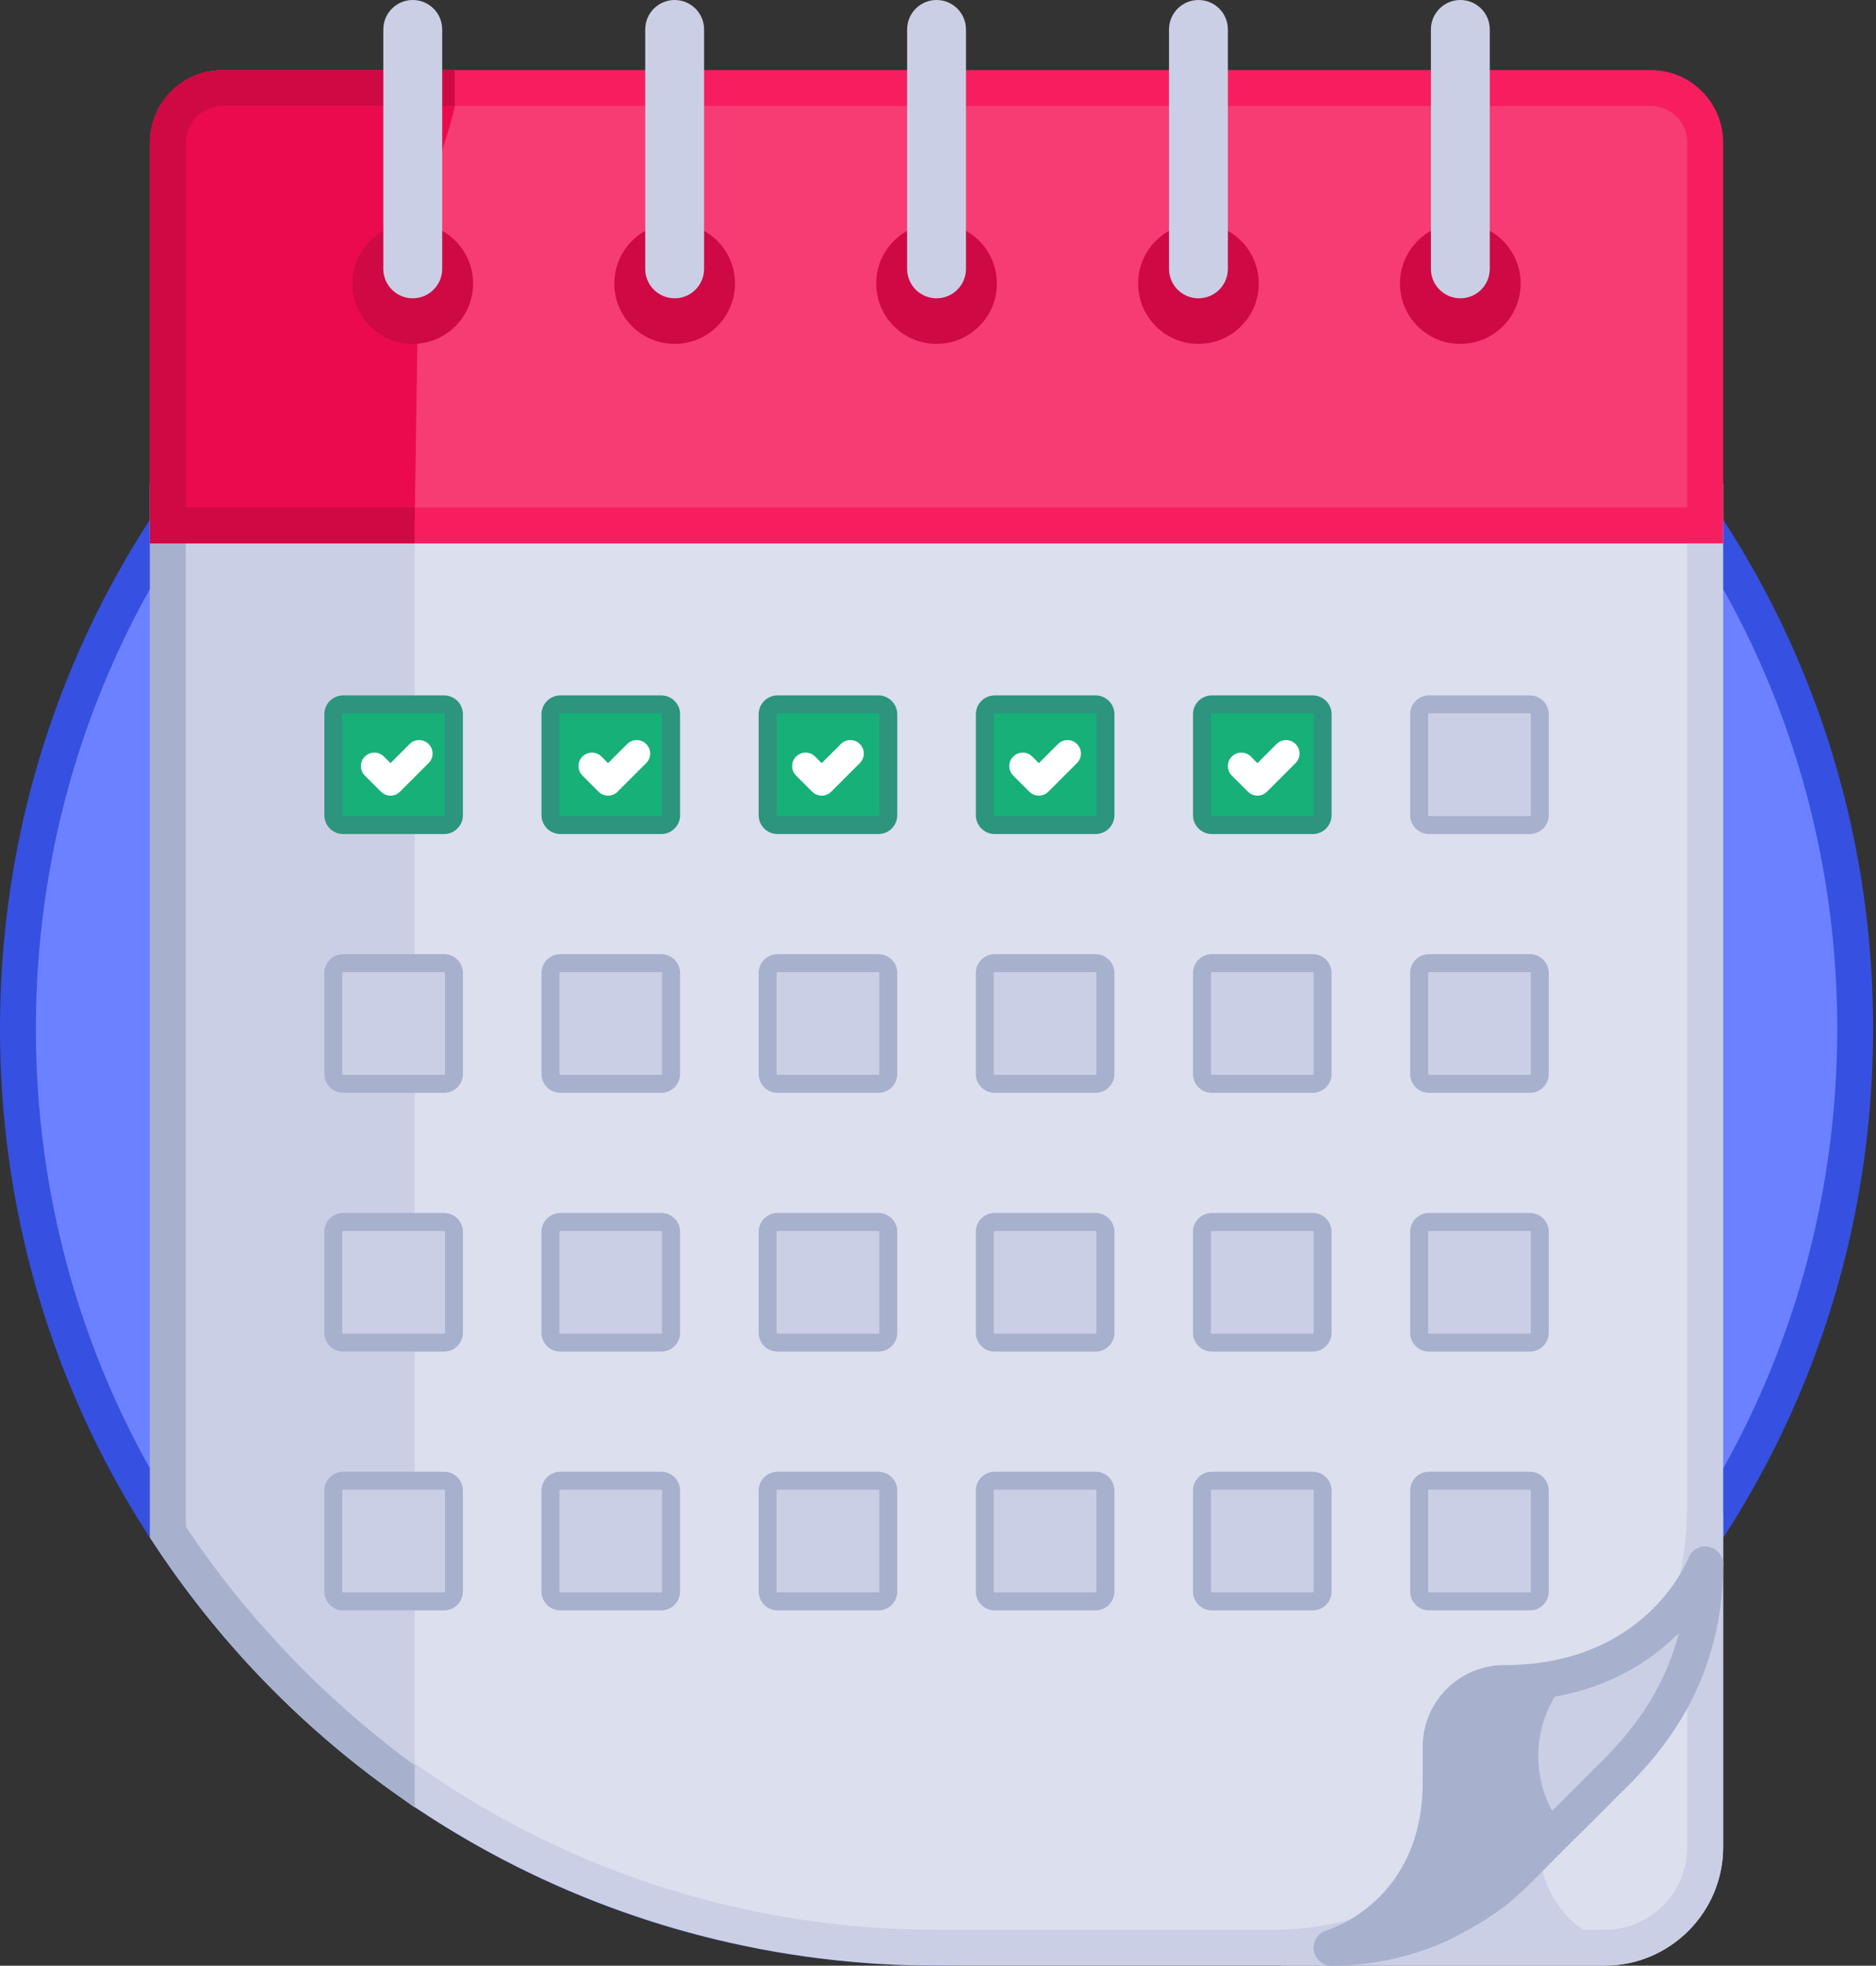 <?xml version="1.0" encoding="UTF-8" standalone="no"?>
<!DOCTYPE svg PUBLIC "-//W3C//DTD SVG 1.1//EN" "http://www.w3.org/Graphics/SVG/1.1/DTD/svg11.dtd">
<svg width="100%" height="100%" viewBox="0 0 506 530" version="1.1" xmlns="http://www.w3.org/2000/svg" xmlns:xlink="http://www.w3.org/1999/xlink" xml:space="preserve" xmlns:serif="http://www.serif.com/" style="fill-rule:evenodd;clip-rule:evenodd;stroke-linejoin:round;stroke-miterlimit:2;">
    <rect x="0" y="0" width="506" height="530" fill="#333333" stroke="none"/>
    <g transform="matrix(1,0,0,1,-26.82,-107.37)">
        <g id="_-2ANS">
            <g>
                <circle cx="279.43" cy="384.75" r="247.77" style="fill:rgb(107,129,255);"/>
                <path d="M279.43,637.36C211.95,637.36 148.52,611.08 100.81,563.37C53.1,515.66 26.82,452.22 26.82,384.75C26.82,317.28 53.1,253.84 100.81,206.13C148.52,158.42 211.96,132.14 279.43,132.14C346.9,132.14 410.34,158.42 458.05,206.13C505.76,253.84 532.04,317.28 532.04,384.75C532.04,452.22 505.76,515.66 458.05,563.37C410.34,611.08 346.9,637.36 279.43,637.36ZM279.43,141.81C214.54,141.81 153.53,167.08 107.65,212.96C61.77,258.84 36.5,319.85 36.5,384.74C36.5,449.63 61.77,510.64 107.65,556.52C153.53,602.4 214.54,627.67 279.43,627.67C344.32,627.67 405.33,602.4 451.21,556.52C497.09,510.64 522.36,449.63 522.36,384.74C522.36,319.85 497.09,258.84 451.21,212.96C405.33,167.08 344.32,141.81 279.43,141.81Z" style="fill:rgb(54,80,226);fill-rule:nonzero;"/>
            </g>
            <g>
                <path d="M72.1,520.45C116.36,587.94 192.68,632.53 279.42,632.53L459.62,632.53C474.6,632.53 486.74,620.39 486.74,605.41L486.74,253.88L72.1,253.88L72.1,520.45Z" style="fill:rgb(220,223,238);fill-rule:nonzero;"/>
                <path d="M459.64,637.36L279.43,637.36C194,637.36 114.98,594.65 68.06,523.1L67.27,521.89L67.27,237.72L491.6,237.72L491.6,605.4C491.6,623.02 477.26,637.36 459.64,637.36ZM76.94,518.99C122.16,587.07 197.75,627.68 279.42,627.68L459.62,627.68C471.91,627.68 481.9,617.68 481.9,605.4L481.9,247.4L76.94,247.4L76.94,518.99Z" style="fill:rgb(203,207,229);fill-rule:nonzero;"/>
                <path d="M138.68,253.88L72.11,253.88L72.11,520.44C88.61,545.59 114.4,567.56 138.68,585.23L138.68,253.88Z" style="fill:rgb(203,207,229);fill-rule:nonzero;"/>
                <path d="M102.97,551.71C93.41,541.6 84.71,530.68 76.94,518.99L76.94,247.4L138.67,247.4L138.67,237.72L67.26,237.72L67.26,521.89L68.05,523.1C84.92,548.82 106.09,571.04 130.98,589.15L138.67,594.74L138.67,583.36C117.53,567.95 102.96,551.71 102.96,551.71L102.97,551.71Z" style="fill:rgb(167,176,204);fill-rule:nonzero;"/>
            </g>
            <g>
                <path d="M472.07,131.1L86.78,131.1C78.71,131.1 72.1,137.7 72.1,145.78L72.1,246.88L486.75,246.88L486.75,145.78C486.75,137.71 480.14,131.1 472.07,131.1Z" style="fill:rgb(247,59,115);fill-rule:nonzero;"/>
                <path d="M491.59,253.88L67.26,253.88L67.26,145.78C67.26,135.02 76.02,126.26 86.78,126.26L472.07,126.26C482.83,126.26 491.59,135.02 491.59,145.78L491.59,253.88ZM76.94,244.2L481.91,244.2L481.91,145.78C481.91,140.35 477.5,135.94 472.07,135.94L86.78,135.94C81.35,135.94 76.94,140.35 76.94,145.78L76.94,244.2Z" style="fill:rgb(246,30,95);fill-rule:nonzero;"/>
                <path d="M149.48,135.94L86.78,135.94C78.71,135.94 72.1,142.54 72.1,150.62L72.1,247.72L138.67,247.72L139.81,171.78C139.81,163.71 147.67,145.4 149.48,135.94Z" style="fill:rgb(235,10,77);fill-rule:nonzero;"/>
                <path d="M76.94,244.21L76.94,145.79C76.94,140.36 81.35,135.95 86.78,135.95L149.48,135.95L149.48,126.27L86.78,126.27C76.02,126.27 67.26,135.03 67.26,145.79L67.26,253.89L138.67,253.89L138.67,244.21L76.94,244.21Z" style="fill:rgb(206,9,68);fill-rule:nonzero;"/>
                <circle cx="138.15" cy="183.82" r="16.27" style="fill:rgb(206,9,68);"/>
                <circle cx="420.7" cy="183.82" r="16.27" style="fill:rgb(206,9,68);"/>
                <circle cx="350.07" cy="183.82" r="16.27" style="fill:rgb(206,9,68);"/>
                <circle cx="279.43" cy="183.82" r="16.27" style="fill:rgb(206,9,68);"/>
                <circle cx="208.79" cy="183.82" r="16.27" style="fill:rgb(206,9,68);"/>
                <path d="M138.15,187.8C133.77,187.8 130.21,184.25 130.21,179.86L130.21,115.31C130.21,110.93 133.76,107.37 138.15,107.37C142.54,107.37 146.09,110.92 146.09,115.31L146.09,179.86C146.09,184.24 142.54,187.8 138.15,187.8Z" style="fill:rgb(203,207,229);fill-rule:nonzero;"/>
                <path d="M208.79,187.8C204.41,187.8 200.85,184.25 200.85,179.86L200.85,115.31C200.85,110.93 204.4,107.37 208.79,107.37C213.18,107.37 216.73,110.92 216.73,115.31L216.73,179.86C216.73,184.24 213.18,187.8 208.79,187.8Z" style="fill:rgb(203,207,229);fill-rule:nonzero;"/>
                <path d="M279.43,187.8C275.05,187.8 271.49,184.25 271.49,179.86L271.49,115.31C271.49,110.93 275.04,107.37 279.43,107.37C283.82,107.37 287.37,110.92 287.37,115.31L287.37,179.86C287.37,184.24 283.82,187.8 279.43,187.8Z" style="fill:rgb(203,207,229);fill-rule:nonzero;"/>
                <path d="M350.07,187.8C345.69,187.8 342.13,184.25 342.13,179.86L342.13,115.31C342.13,110.93 345.68,107.37 350.07,107.37C354.46,107.37 358.01,110.92 358.01,115.31L358.01,179.86C358.01,184.24 354.46,187.8 350.07,187.8Z" style="fill:rgb(203,207,229);fill-rule:nonzero;"/>
                <path d="M420.71,187.8C416.33,187.8 412.77,184.25 412.77,179.86L412.77,115.31C412.77,110.93 416.32,107.37 420.71,107.37C425.1,107.37 428.65,110.92 428.65,115.31L428.65,179.86C428.65,184.24 425.1,187.8 420.71,187.8Z" style="fill:rgb(203,207,229);fill-rule:nonzero;"/>
            </g>
            <g>
                <g>
                    <path d="M119.38,367.06L146.6,367.06C148.07,367.06 149.26,368.25 149.26,369.72L149.26,396.94C149.26,398.41 148.07,399.6 146.6,399.6L119.38,399.6C117.91,399.6 116.72,398.41 116.72,396.94L116.72,369.72C116.72,368.25 117.91,367.06 119.38,367.06Z" style="fill:rgb(203,207,229);fill-rule:nonzero;"/>
                    <path d="M146.6,402.02L119.38,402.02C116.58,402.02 114.3,399.74 114.3,396.94L114.3,369.72C114.3,366.92 116.58,364.64 119.38,364.64L146.6,364.64C149.4,364.64 151.68,366.92 151.68,369.72L151.68,396.94C151.68,399.74 149.4,402.02 146.6,402.02ZM119.38,369.48C119.25,369.48 119.14,369.59 119.14,369.72L119.14,396.94C119.14,397.07 119.25,397.18 119.38,397.18L146.6,397.18C146.73,397.18 146.84,397.07 146.84,396.94L146.84,369.72C146.84,369.59 146.73,369.48 146.6,369.48L119.38,369.48Z" style="fill:rgb(167,176,204);fill-rule:nonzero;"/>
                    <path d="M177.96,367.06L205.18,367.06C206.65,367.06 207.84,368.25 207.84,369.72L207.84,396.94C207.84,398.41 206.65,399.6 205.18,399.6L177.96,399.6C176.49,399.6 175.3,398.41 175.3,396.94L175.3,369.72C175.3,368.25 176.49,367.06 177.96,367.06Z" style="fill:rgb(203,207,229);fill-rule:nonzero;"/>
                    <path d="M205.17,402.02L177.95,402.02C175.15,402.02 172.87,399.74 172.87,396.94L172.87,369.72C172.87,366.92 175.15,364.64 177.95,364.64L205.17,364.64C207.97,364.64 210.25,366.92 210.25,369.72L210.25,396.94C210.25,399.74 207.97,402.02 205.17,402.02ZM177.95,369.48C177.82,369.48 177.71,369.59 177.71,369.72L177.71,396.94C177.71,397.07 177.82,397.18 177.95,397.18L205.17,397.18C205.3,397.18 205.41,397.07 205.41,396.94L205.41,369.72C205.41,369.59 205.3,369.48 205.17,369.48L177.95,369.48Z" style="fill:rgb(167,176,204);fill-rule:nonzero;"/>
                    <path d="M236.53,367.06L263.75,367.06C265.22,367.06 266.41,368.25 266.41,369.72L266.41,396.94C266.41,398.41 265.22,399.6 263.75,399.6L236.53,399.6C235.06,399.6 233.87,398.41 233.87,396.94L233.87,369.72C233.87,368.25 235.06,367.06 236.53,367.06Z" style="fill:rgb(203,207,229);fill-rule:nonzero;"/>
                    <path d="M263.75,402.02L236.53,402.02C233.73,402.02 231.45,399.74 231.45,396.94L231.45,369.72C231.45,366.92 233.73,364.64 236.53,364.64L263.75,364.64C266.55,364.64 268.83,366.92 268.83,369.72L268.83,396.94C268.83,399.74 266.55,402.02 263.75,402.02ZM236.53,369.48C236.4,369.48 236.29,369.59 236.29,369.72L236.29,396.94C236.29,397.07 236.4,397.18 236.53,397.18L263.75,397.18C263.88,397.18 263.99,397.07 263.99,396.94L263.99,369.72C263.99,369.59 263.88,369.48 263.75,369.48L236.53,369.48Z" style="fill:rgb(167,176,204);fill-rule:nonzero;"/>
                    <path d="M295.11,367.06L322.33,367.06C323.8,367.06 324.99,368.25 324.99,369.72L324.99,396.94C324.99,398.41 323.8,399.6 322.33,399.6L295.11,399.6C293.64,399.6 292.45,398.41 292.45,396.94L292.45,369.72C292.45,368.25 293.64,367.06 295.11,367.06Z" style="fill:rgb(203,207,229);fill-rule:nonzero;"/>
                    <path d="M322.32,402.02L295.1,402.02C292.3,402.02 290.02,399.74 290.02,396.94L290.02,369.72C290.02,368.36 290.55,367.09 291.51,366.13C292.47,365.17 293.75,364.64 295.1,364.64L322.32,364.64C325.12,364.64 327.4,366.92 327.4,369.72L327.4,396.94C327.4,399.74 325.12,402.02 322.32,402.02ZM295.1,369.48C295.03,369.48 294.98,369.5 294.93,369.55C294.88,369.6 294.86,369.65 294.86,369.72L294.86,396.94C294.86,397.07 294.97,397.18 295.1,397.18L322.32,397.18C322.45,397.18 322.56,397.07 322.56,396.94L322.56,369.72C322.56,369.59 322.45,369.48 322.32,369.48L295.1,369.48Z" style="fill:rgb(167,176,204);fill-rule:nonzero;"/>
                    <path d="M353.68,367.06L380.9,367.06C382.37,367.06 383.56,368.25 383.56,369.72L383.56,396.94C383.56,398.41 382.37,399.6 380.9,399.6L353.68,399.6C352.21,399.6 351.02,398.41 351.02,396.94L351.02,369.72C351.02,368.25 352.21,367.06 353.68,367.06Z" style="fill:rgb(203,207,229);fill-rule:nonzero;"/>
                    <path d="M380.9,402.02L353.68,402.02C350.88,402.02 348.6,399.74 348.6,396.94L348.6,369.72C348.6,368.36 349.13,367.09 350.09,366.13C351.05,365.17 352.33,364.64 353.68,364.64L380.9,364.64C383.7,364.64 385.98,366.92 385.98,369.72L385.98,396.94C385.98,399.74 383.7,402.02 380.9,402.02ZM353.68,369.48C353.61,369.48 353.56,369.5 353.51,369.55C353.46,369.6 353.44,369.65 353.44,369.72L353.44,396.94C353.44,397.07 353.55,397.18 353.68,397.18L380.9,397.18C381.03,397.18 381.14,397.07 381.14,396.94L381.14,369.72C381.14,369.59 381.03,369.48 380.9,369.48L353.68,369.48Z" style="fill:rgb(167,176,204);fill-rule:nonzero;"/>
                    <path d="M412.26,367.06L439.48,367.06C440.95,367.06 442.14,368.25 442.14,369.72L442.14,396.94C442.14,398.41 440.95,399.6 439.48,399.6L412.26,399.6C410.79,399.6 409.6,398.41 409.6,396.94L409.6,369.72C409.6,368.25 410.79,367.06 412.26,367.06Z" style="fill:rgb(203,207,229);fill-rule:nonzero;"/>
                    <path d="M439.47,402.02L412.25,402.02C409.45,402.02 407.17,399.74 407.17,396.94L407.17,369.72C407.17,366.92 409.45,364.64 412.25,364.64L439.47,364.64C442.27,364.64 444.55,366.92 444.55,369.72L444.55,396.94C444.55,399.74 442.27,402.02 439.47,402.02ZM412.25,369.48C412.12,369.48 412.01,369.59 412.01,369.72L412.01,396.94C412.01,397.07 412.12,397.18 412.25,397.18L439.47,397.18C439.6,397.18 439.71,397.07 439.71,396.94L439.71,369.72C439.71,369.59 439.6,369.48 439.47,369.48L412.25,369.48Z" style="fill:rgb(167,176,204);fill-rule:nonzero;"/>
                </g>
                <g>
                    <path d="M119.38,436.84L146.6,436.84C148.07,436.84 149.26,438.03 149.26,439.5L149.26,466.72C149.26,468.19 148.07,469.38 146.6,469.38L119.38,469.38C117.91,469.38 116.72,468.19 116.72,466.72L116.72,439.5C116.72,438.03 117.91,436.84 119.38,436.84Z" style="fill:rgb(203,207,229);fill-rule:nonzero;"/>
                    <path d="M146.6,471.8L119.38,471.8C116.58,471.8 114.3,469.52 114.3,466.72L114.3,439.5C114.3,436.7 116.58,434.42 119.38,434.42L146.6,434.42C149.4,434.42 151.68,436.7 151.68,439.5L151.68,466.72C151.68,469.52 149.4,471.8 146.6,471.8ZM119.38,439.26C119.25,439.26 119.14,439.37 119.14,439.5L119.14,466.72C119.14,466.85 119.25,466.96 119.38,466.96L146.6,466.96C146.73,466.96 146.84,466.85 146.84,466.72L146.84,439.5C146.84,439.37 146.73,439.26 146.6,439.26L119.38,439.26Z" style="fill:rgb(167,176,204);fill-rule:nonzero;"/>
                    <path d="M177.96,436.84L205.18,436.84C206.65,436.84 207.84,438.03 207.84,439.5L207.84,466.72C207.84,468.19 206.65,469.38 205.18,469.38L177.96,469.38C176.49,469.38 175.3,468.19 175.3,466.72L175.3,439.5C175.3,438.03 176.49,436.84 177.96,436.84Z" style="fill:rgb(203,207,229);fill-rule:nonzero;"/>
                    <path d="M205.17,471.8L177.95,471.8C175.15,471.8 172.87,469.52 172.87,466.72L172.87,439.5C172.87,436.7 175.15,434.42 177.95,434.42L205.17,434.42C207.97,434.42 210.25,436.7 210.25,439.5L210.25,466.72C210.25,469.52 207.97,471.8 205.17,471.8ZM177.95,439.26C177.82,439.26 177.71,439.37 177.71,439.5L177.71,466.72C177.71,466.85 177.82,466.96 177.95,466.96L205.17,466.96C205.3,466.96 205.41,466.85 205.41,466.72L205.41,439.5C205.41,439.37 205.3,439.26 205.17,439.26L177.95,439.26Z" style="fill:rgb(167,176,204);fill-rule:nonzero;"/>
                    <path d="M236.53,436.84L263.75,436.84C265.22,436.84 266.41,438.03 266.41,439.5L266.41,466.72C266.41,468.19 265.22,469.38 263.75,469.38L236.53,469.38C235.06,469.38 233.87,468.19 233.87,466.72L233.87,439.5C233.87,438.03 235.06,436.84 236.53,436.84Z" style="fill:rgb(203,207,229);fill-rule:nonzero;"/>
                    <path d="M263.75,471.8L236.53,471.8C233.73,471.8 231.45,469.52 231.45,466.72L231.45,439.5C231.45,436.7 233.73,434.42 236.53,434.42L263.75,434.42C266.55,434.42 268.83,436.7 268.83,439.5L268.83,466.72C268.83,469.52 266.55,471.8 263.75,471.8ZM236.53,439.26C236.4,439.26 236.29,439.37 236.29,439.5L236.29,466.72C236.29,466.85 236.4,466.96 236.53,466.96L263.75,466.96C263.88,466.96 263.99,466.85 263.99,466.72L263.99,439.5C263.99,439.37 263.88,439.26 263.75,439.26L236.53,439.26Z" style="fill:rgb(167,176,204);fill-rule:nonzero;"/>
                    <path d="M295.11,436.84L322.33,436.84C323.8,436.84 324.99,438.03 324.99,439.5L324.99,466.72C324.99,468.19 323.8,469.38 322.33,469.38L295.11,469.38C293.64,469.38 292.45,468.19 292.45,466.72L292.45,439.5C292.45,438.03 293.64,436.84 295.11,436.84Z" style="fill:rgb(203,207,229);fill-rule:nonzero;"/>
                    <path d="M322.32,471.8L295.1,471.8C292.3,471.8 290.02,469.52 290.02,466.72L290.02,439.5C290.02,438.14 290.55,436.87 291.51,435.91C292.47,434.95 293.75,434.42 295.1,434.42L322.32,434.42C325.12,434.42 327.4,436.7 327.4,439.5L327.4,466.72C327.4,469.52 325.12,471.8 322.32,471.8ZM295.1,439.26C295.03,439.26 294.98,439.28 294.93,439.33C294.88,439.38 294.86,439.43 294.86,439.5L294.86,466.72C294.86,466.85 294.97,466.96 295.1,466.96L322.32,466.96C322.45,466.96 322.56,466.85 322.56,466.72L322.56,439.5C322.56,439.37 322.45,439.26 322.32,439.26L295.1,439.26Z" style="fill:rgb(167,176,204);fill-rule:nonzero;"/>
                    <path d="M353.68,436.84L380.9,436.84C382.37,436.84 383.56,438.03 383.56,439.5L383.56,466.72C383.56,468.19 382.37,469.38 380.9,469.38L353.68,469.38C352.21,469.38 351.02,468.19 351.02,466.72L351.02,439.5C351.02,438.03 352.21,436.84 353.68,436.84Z" style="fill:rgb(203,207,229);fill-rule:nonzero;"/>
                    <path d="M380.9,471.8L353.68,471.8C350.88,471.8 348.6,469.52 348.6,466.72L348.6,439.5C348.6,438.14 349.13,436.87 350.09,435.91C351.05,434.95 352.33,434.42 353.68,434.42L380.9,434.42C383.7,434.42 385.98,436.7 385.98,439.5L385.98,466.72C385.98,469.52 383.7,471.8 380.9,471.8ZM353.68,439.26C353.61,439.26 353.56,439.28 353.51,439.33C353.46,439.38 353.44,439.43 353.44,439.5L353.44,466.72C353.44,466.85 353.55,466.96 353.68,466.96L380.9,466.96C381.03,466.96 381.14,466.85 381.14,466.72L381.14,439.5C381.14,439.37 381.03,439.26 380.9,439.26L353.68,439.26Z" style="fill:rgb(167,176,204);fill-rule:nonzero;"/>
                    <path d="M412.26,436.84L439.48,436.84C440.95,436.84 442.14,438.03 442.14,439.5L442.14,466.72C442.14,468.19 440.95,469.38 439.48,469.38L412.26,469.38C410.79,469.38 409.6,468.19 409.6,466.72L409.6,439.5C409.6,438.03 410.79,436.84 412.26,436.84Z" style="fill:rgb(203,207,229);fill-rule:nonzero;"/>
                    <path d="M439.47,471.8L412.25,471.8C409.45,471.8 407.17,469.52 407.17,466.72L407.17,439.5C407.17,436.7 409.45,434.42 412.25,434.42L439.47,434.42C442.27,434.42 444.55,436.7 444.55,439.5L444.55,466.72C444.55,469.52 442.27,471.8 439.47,471.8ZM412.25,439.26C412.12,439.26 412.01,439.37 412.01,439.5L412.01,466.72C412.01,466.85 412.12,466.96 412.25,466.96L439.47,466.96C439.6,466.96 439.71,466.85 439.71,466.72L439.71,439.5C439.71,439.37 439.6,439.26 439.47,439.26L412.25,439.26Z" style="fill:rgb(167,176,204);fill-rule:nonzero;"/>
                </g>
                <g>
                    <path d="M295.11,506.61L322.33,506.61C323.8,506.61 324.99,507.8 324.99,509.27L324.99,536.49C324.99,537.96 323.8,539.15 322.33,539.15L295.11,539.15C293.64,539.15 292.45,537.96 292.45,536.49L292.45,509.27C292.45,507.8 293.64,506.61 295.11,506.61Z" style="fill:rgb(203,207,229);fill-rule:nonzero;"/>
                    <path d="M322.32,541.57L295.1,541.57C292.3,541.57 290.02,539.29 290.02,536.49L290.02,509.27C290.02,507.91 290.55,506.64 291.51,505.68C292.47,504.72 293.75,504.19 295.1,504.19L322.32,504.19C325.12,504.19 327.4,506.47 327.4,509.27L327.4,536.49C327.4,539.29 325.12,541.57 322.32,541.57ZM295.1,509.03C295.03,509.03 294.98,509.05 294.93,509.1C294.88,509.15 294.86,509.2 294.86,509.27L294.86,536.49C294.86,536.62 294.97,536.73 295.1,536.73L322.32,536.73C322.45,536.73 322.56,536.62 322.56,536.49L322.56,509.27C322.56,509.14 322.45,509.03 322.32,509.03L295.1,509.03Z" style="fill:rgb(167,176,204);fill-rule:nonzero;"/>
                    <path d="M177.96,506.61L205.18,506.61C206.65,506.61 207.84,507.8 207.84,509.27L207.84,536.49C207.84,537.96 206.65,539.15 205.18,539.15L177.96,539.15C176.49,539.15 175.3,537.96 175.3,536.49L175.3,509.27C175.3,507.8 176.49,506.61 177.96,506.61Z" style="fill:rgb(203,207,229);fill-rule:nonzero;"/>
                    <path d="M205.17,541.57L177.95,541.57C175.15,541.57 172.87,539.29 172.87,536.49L172.87,509.27C172.87,506.47 175.15,504.19 177.95,504.19L205.17,504.19C207.97,504.19 210.25,506.47 210.25,509.27L210.25,536.49C210.25,539.29 207.97,541.57 205.17,541.57ZM177.95,509.03C177.82,509.03 177.71,509.14 177.71,509.27L177.71,536.49C177.71,536.62 177.82,536.73 177.95,536.73L205.17,536.73C205.3,536.73 205.41,536.62 205.41,536.49L205.41,509.27C205.41,509.14 205.3,509.03 205.17,509.03L177.95,509.03Z" style="fill:rgb(167,176,204);fill-rule:nonzero;"/>
                    <path d="M236.53,506.61L263.75,506.61C265.22,506.61 266.41,507.8 266.41,509.27L266.41,536.49C266.41,537.96 265.22,539.15 263.75,539.15L236.53,539.15C235.06,539.15 233.87,537.96 233.87,536.49L233.87,509.27C233.87,507.8 235.06,506.61 236.53,506.61Z" style="fill:rgb(203,207,229);fill-rule:nonzero;"/>
                    <path d="M263.75,541.57L236.53,541.57C233.73,541.57 231.45,539.29 231.45,536.49L231.45,509.27C231.45,506.47 233.73,504.19 236.53,504.19L263.75,504.19C266.55,504.19 268.83,506.47 268.83,509.27L268.83,536.49C268.83,539.29 266.55,541.57 263.75,541.57ZM236.53,509.03C236.4,509.03 236.29,509.14 236.29,509.27L236.29,536.49C236.29,536.62 236.4,536.73 236.53,536.73L263.75,536.73C263.88,536.73 263.99,536.62 263.99,536.49L263.99,509.27C263.99,509.14 263.88,509.03 263.75,509.03L236.53,509.03Z" style="fill:rgb(167,176,204);fill-rule:nonzero;"/>
                    <path d="M353.68,506.61L380.9,506.61C382.37,506.61 383.56,507.8 383.56,509.27L383.56,536.49C383.56,537.96 382.37,539.15 380.9,539.15L353.68,539.15C352.21,539.15 351.02,537.96 351.02,536.49L351.02,509.27C351.02,507.8 352.21,506.61 353.68,506.61Z" style="fill:rgb(203,207,229);fill-rule:nonzero;"/>
                    <path d="M380.9,541.57L353.68,541.57C350.88,541.57 348.6,539.29 348.6,536.49L348.6,509.27C348.6,507.91 349.13,506.64 350.09,505.68C351.05,504.72 352.33,504.19 353.68,504.19L380.9,504.19C383.7,504.19 385.98,506.47 385.98,509.27L385.98,536.49C385.98,539.29 383.7,541.57 380.9,541.57ZM353.68,509.03C353.61,509.03 353.56,509.05 353.51,509.1C353.46,509.15 353.44,509.2 353.44,509.27L353.44,536.49C353.44,536.62 353.55,536.73 353.68,536.73L380.9,536.73C381.03,536.73 381.14,536.62 381.14,536.49L381.14,509.27C381.14,509.14 381.03,509.03 380.9,509.03L353.68,509.03Z" style="fill:rgb(167,176,204);fill-rule:nonzero;"/>
                    <path d="M412.26,506.61L439.48,506.61C440.95,506.61 442.14,507.8 442.14,509.27L442.14,536.49C442.14,537.96 440.95,539.15 439.48,539.15L412.26,539.15C410.79,539.15 409.6,537.96 409.6,536.49L409.6,509.27C409.6,507.8 410.79,506.61 412.26,506.61Z" style="fill:rgb(203,207,229);fill-rule:nonzero;"/>
                    <path d="M439.47,541.57L412.25,541.57C409.45,541.57 407.17,539.29 407.17,536.49L407.17,509.27C407.17,506.47 409.45,504.19 412.25,504.19L439.47,504.19C442.27,504.19 444.55,506.47 444.55,509.27L444.55,536.49C444.55,539.29 442.27,541.57 439.47,541.57ZM412.25,509.03C412.12,509.03 412.01,509.14 412.01,509.27L412.01,536.49C412.01,536.62 412.12,536.73 412.25,536.73L439.47,536.73C439.6,536.73 439.71,536.62 439.71,536.49L439.71,509.27C439.71,509.14 439.6,509.03 439.47,509.03L412.25,509.03Z" style="fill:rgb(167,176,204);fill-rule:nonzero;"/>
                    <path d="M119.38,506.61L146.6,506.61C148.07,506.61 149.26,507.8 149.26,509.27L149.26,536.49C149.26,537.96 148.07,539.15 146.6,539.15L119.38,539.15C117.91,539.15 116.72,537.96 116.72,536.49L116.72,509.27C116.72,507.8 117.91,506.61 119.38,506.61Z" style="fill:rgb(203,207,229);fill-rule:nonzero;"/>
                    <path d="M146.6,541.57L119.38,541.57C116.58,541.57 114.3,539.29 114.3,536.49L114.3,509.27C114.3,506.47 116.58,504.19 119.38,504.19L146.6,504.19C149.4,504.19 151.68,506.47 151.68,509.27L151.68,536.49C151.68,539.29 149.4,541.57 146.6,541.57ZM119.38,509.03C119.25,509.03 119.14,509.14 119.14,509.27L119.14,536.49C119.14,536.62 119.25,536.73 119.38,536.73L146.6,536.73C146.73,536.73 146.84,536.62 146.84,536.49L146.84,509.27C146.84,509.14 146.73,509.03 146.6,509.03L119.38,509.03Z" style="fill:rgb(167,176,204);fill-rule:nonzero;"/>
                </g>
                <g>
                    <path d="M119.38,297.29L146.6,297.29C148.07,297.29 149.26,298.48 149.26,299.95L149.26,327.17C149.26,328.64 148.07,329.83 146.6,329.83L119.38,329.83C117.91,329.83 116.72,328.64 116.72,327.17L116.72,299.95C116.72,298.48 117.91,297.29 119.38,297.29Z" style="fill:rgb(23,176,120);fill-rule:nonzero;"/>
                    <path d="M146.6,332.25L119.38,332.25C116.58,332.25 114.3,329.97 114.3,327.17L114.3,299.95C114.3,297.15 116.58,294.87 119.38,294.87L146.6,294.87C149.4,294.87 151.68,297.15 151.68,299.95L151.68,327.17C151.68,329.97 149.4,332.25 146.6,332.25ZM119.38,299.71C119.25,299.71 119.14,299.82 119.14,299.95L119.14,327.17C119.14,327.3 119.25,327.41 119.38,327.41L146.6,327.41C146.73,327.41 146.84,327.3 146.84,327.17L146.84,299.95C146.84,299.82 146.73,299.71 146.6,299.71L119.38,299.71Z" style="fill:rgb(45,148,126);fill-rule:nonzero;"/>
                    <path d="M177.96,297.29L205.18,297.29C206.65,297.29 207.84,298.48 207.84,299.95L207.84,327.17C207.84,328.64 206.65,329.83 205.18,329.83L177.96,329.83C176.49,329.83 175.3,328.64 175.3,327.17L175.3,299.95C175.3,298.48 176.49,297.29 177.96,297.29Z" style="fill:rgb(23,176,120);fill-rule:nonzero;"/>
                    <path d="M205.18,332.25L177.96,332.25C175.16,332.25 172.88,329.97 172.88,327.17L172.88,299.95C172.88,297.15 175.16,294.87 177.96,294.87L205.18,294.87C207.98,294.87 210.26,297.15 210.26,299.95L210.26,327.17C210.26,329.97 207.98,332.25 205.18,332.25ZM177.96,299.71C177.83,299.71 177.72,299.82 177.72,299.95L177.72,327.17C177.72,327.3 177.83,327.41 177.96,327.41L205.18,327.41C205.31,327.41 205.42,327.3 205.42,327.17L205.42,299.95C205.42,299.82 205.31,299.71 205.18,299.71L177.96,299.71Z" style="fill:rgb(45,148,126);fill-rule:nonzero;"/>
                    <path d="M380.9,329.83L353.68,329.83C352.21,329.83 351.02,328.64 351.02,327.17L351.02,299.95C351.02,298.48 352.21,297.29 353.68,297.29L380.9,297.29C382.37,297.29 383.56,298.48 383.56,299.95L383.56,327.17C383.56,328.64 382.37,329.83 380.9,329.83Z" style="fill:rgb(23,176,120);fill-rule:nonzero;"/>
                    <path d="M380.9,332.25L353.68,332.25C350.88,332.25 348.6,329.97 348.6,327.17L348.6,299.95C348.6,297.15 350.88,294.87 353.68,294.87L380.9,294.87C383.7,294.87 385.98,297.15 385.98,299.95L385.98,327.17C385.98,329.97 383.7,332.25 380.9,332.25ZM353.68,299.71C353.55,299.71 353.44,299.82 353.44,299.95L353.44,327.17C353.44,327.3 353.55,327.41 353.68,327.41L380.9,327.41C381.03,327.41 381.14,327.3 381.14,327.17L381.14,299.95C381.14,299.82 381.03,299.71 380.9,299.71L353.68,299.71Z" style="fill:rgb(45,148,126);fill-rule:nonzero;"/>
                    <path d="M263.75,329.83L236.53,329.83C235.06,329.83 233.87,328.64 233.87,327.17L233.87,299.95C233.87,298.48 235.06,297.29 236.53,297.29L263.75,297.29C265.22,297.29 266.41,298.48 266.41,299.95L266.41,327.17C266.41,328.64 265.22,329.83 263.75,329.83Z" style="fill:rgb(23,176,120);fill-rule:nonzero;"/>
                    <path d="M263.75,332.25L236.53,332.25C233.73,332.25 231.45,329.97 231.45,327.17L231.45,299.95C231.45,297.15 233.73,294.87 236.53,294.87L263.75,294.87C266.55,294.87 268.83,297.15 268.83,299.95L268.83,327.17C268.83,328.53 268.3,329.8 267.34,330.76C266.38,331.72 265.1,332.25 263.75,332.25ZM236.53,299.71C236.4,299.71 236.29,299.82 236.29,299.95L236.29,327.17C236.29,327.3 236.4,327.41 236.53,327.41L263.75,327.41C263.82,327.41 263.87,327.39 263.92,327.34C263.97,327.29 263.99,327.24 263.99,327.17L263.99,299.95C263.99,299.82 263.88,299.71 263.75,299.71L236.53,299.71Z" style="fill:rgb(45,148,126);fill-rule:nonzero;"/>
                    <path d="M322.33,329.83L295.11,329.83C293.64,329.83 292.45,328.64 292.45,327.17L292.45,299.95C292.45,298.48 293.64,297.29 295.11,297.29L322.33,297.29C323.8,297.29 324.99,298.48 324.99,299.95L324.99,327.17C324.99,328.64 323.8,329.83 322.33,329.83Z" style="fill:rgb(23,176,120);fill-rule:nonzero;"/>
                    <path d="M322.33,332.25L295.11,332.25C292.31,332.25 290.03,329.97 290.03,327.17L290.03,299.95C290.03,297.15 292.31,294.87 295.11,294.87L322.33,294.87C325.13,294.87 327.41,297.15 327.41,299.95L327.41,327.17C327.41,329.97 325.13,332.25 322.33,332.25ZM295.11,299.71C294.98,299.71 294.87,299.82 294.87,299.95L294.87,327.17C294.87,327.3 294.98,327.41 295.11,327.41L322.33,327.41C322.46,327.41 322.57,327.3 322.57,327.17L322.57,299.95C322.57,299.82 322.46,299.71 322.33,299.71L295.11,299.71Z" style="fill:rgb(45,148,126);fill-rule:nonzero;"/>
                    <path d="M439.47,329.83L412.25,329.83C410.78,329.83 409.59,328.64 409.59,327.17L409.59,299.95C409.59,298.48 410.78,297.29 412.25,297.29L439.47,297.29C440.94,297.29 442.13,298.48 442.13,299.95L442.13,327.17C442.13,328.64 440.94,329.83 439.47,329.83Z" style="fill:rgb(203,207,229);fill-rule:nonzero;"/>
                    <path d="M439.47,332.25L412.25,332.25C409.45,332.25 407.17,329.97 407.17,327.17L407.17,299.95C407.17,297.15 409.45,294.87 412.25,294.87L439.47,294.87C442.27,294.87 444.55,297.15 444.55,299.95L444.55,327.17C444.55,329.97 442.27,332.25 439.47,332.25ZM412.25,299.71C412.12,299.71 412.01,299.82 412.01,299.95L412.01,327.17C412.01,327.3 412.12,327.41 412.25,327.41L439.47,327.41C439.6,327.41 439.71,327.3 439.71,327.17L439.71,299.95C439.71,299.82 439.6,299.71 439.47,299.71L412.25,299.71Z" style="fill:rgb(167,176,204);fill-rule:nonzero;"/>
                    <g>
                        <path d="M132.14,321.89C131.18,321.89 130.25,321.51 129.57,320.83L125.23,316.49C123.81,315.07 123.81,312.77 125.23,311.36C126.65,309.95 128.95,309.94 130.36,311.36L132.14,313.14L137.3,307.98C138.72,306.56 141.02,306.56 142.43,307.98C143.85,309.4 143.85,311.7 142.43,313.11L134.7,320.84C134.02,321.52 133.1,321.9 132.13,321.9L132.14,321.89Z" style="fill:white;fill-rule:nonzero;"/>
                        <path d="M190.83,321.89C189.87,321.89 188.94,321.51 188.26,320.83L183.92,316.49C182.5,315.07 182.5,312.77 183.92,311.36C185.34,309.95 187.64,309.94 189.05,311.36L190.83,313.14L195.99,307.98C197.41,306.56 199.71,306.56 201.12,307.98C202.54,309.4 202.54,311.7 201.12,313.11L193.39,320.84C192.71,321.52 191.79,321.9 190.82,321.9L190.83,321.89Z" style="fill:white;fill-rule:nonzero;"/>
                        <path d="M248.45,321.89C247.49,321.89 246.56,321.51 245.88,320.83L241.54,316.49C240.12,315.07 240.12,312.77 241.54,311.36C242.96,309.95 245.26,309.94 246.67,311.36L248.45,313.14L253.61,307.98C255.03,306.56 257.33,306.56 258.74,307.98C260.16,309.4 260.16,311.7 258.74,313.11L251.01,320.84C250.33,321.52 249.41,321.9 248.44,321.9L248.45,321.89Z" style="fill:white;fill-rule:nonzero;"/>
                        <path d="M307.02,321.89C306.06,321.89 305.13,321.51 304.45,320.83L300.11,316.49C298.69,315.07 298.69,312.77 300.11,311.36C301.53,309.95 303.83,309.94 305.24,311.36L307.02,313.14L312.18,307.98C313.6,306.56 315.9,306.56 317.31,307.98C318.73,309.4 318.73,311.7 317.31,313.11L309.58,320.84C308.9,321.52 307.98,321.9 307.01,321.9L307.02,321.89Z" style="fill:white;fill-rule:nonzero;"/>
                        <path d="M365.98,321.89C365.02,321.89 364.09,321.51 363.41,320.83L359.07,316.49C357.65,315.07 357.65,312.77 359.07,311.36C360.49,309.95 362.79,309.94 364.2,311.36L365.98,313.14L371.14,307.98C372.56,306.56 374.86,306.56 376.27,307.98C377.69,309.4 377.69,311.7 376.27,313.11L368.54,320.84C367.86,321.52 366.94,321.9 365.97,321.9L365.98,321.89Z" style="fill:white;fill-rule:nonzero;"/>
                    </g>
                </g>
            </g>
            <g>
                <path d="M486.71,515.91C485.71,555.87 460.7,576.02 453.52,583.55L445.25,591.82C424.26,612.27 424.25,615.12 404.55,625.16C394.72,629.63 384.02,632.16 373.05,632.48L373.05,632.52L459.64,632.52C474.62,632.52 486.76,620.38 486.76,605.4L486.76,515.91L486.71,515.91Z" style="fill:rgb(220,223,238);fill-rule:nonzero;"/>
                <path d="M459.63,637.36L373.04,637.36C370.37,637.36 368.2,635.19 368.2,632.52C368.2,629.85 370.28,627.72 372.9,627.64C383.15,627.34 393.09,625.04 402.44,620.79C416.97,613.38 420.11,610.2 430.44,599.74C433.43,596.71 437.15,592.94 441.86,588.35L450.04,580.17C450.81,579.36 451.73,578.46 452.8,577.42C461.96,568.44 481.01,549.75 481.86,515.79C481.92,513.2 484.01,511.12 486.6,511.07L486.65,511.07C487.93,511.04 489.2,511.54 490.13,512.45C491.06,513.36 491.58,514.61 491.58,515.91L491.58,605.4C491.58,623.02 477.24,637.36 459.62,637.36L459.63,637.36ZM410.19,627.68L459.63,627.68C471.92,627.68 481.91,617.68 481.91,605.4L481.91,555.11C474.62,569.57 464.99,579.02 459.58,584.33C458.58,585.31 457.71,586.16 457.01,586.89C456.98,586.92 456.96,586.95 456.93,586.97L448.66,595.24C443.97,599.81 440.29,603.54 437.33,606.54C427.53,616.47 423.39,620.66 410.19,627.68Z" style="fill:rgb(203,207,229);fill-rule:nonzero;"/>
                <path d="M442.13,605.4L442.13,594.87C424.32,612.5 423.21,615.65 404.54,625.16C394.71,629.63 384.01,632.16 373.04,632.48L373.04,632.52L459.63,632.52C461.27,632.52 462.88,632.37 464.44,632.09C451.76,629.82 442.13,618.74 442.13,605.4Z" style="fill:rgb(203,207,229);fill-rule:nonzero;"/>
                <path d="M432.54,561.17C423.08,561.17 415.41,568.84 415.41,578.3L415.41,587.89C415.41,623.97 385.99,632.52 385.99,632.52C396.24,632.52 406.26,630.3 415.41,626.13C432.54,617.4 432.56,614.9 450.73,597.19L457.91,590.01C464.27,583.33 486.76,565.27 486.76,529.16C486.76,529.16 474.49,561.16 432.54,561.16L432.54,561.17Z" style="fill:rgb(203,207,229);fill-rule:nonzero;"/>
                <path d="M385.98,637.36C383.57,637.36 381.53,635.59 381.19,633.2C380.85,630.81 382.32,628.54 384.63,627.87C385.67,627.56 410.56,619.73 410.56,587.89L410.56,578.3C410.56,566.19 420.42,556.33 432.53,556.33C470.12,556.33 481.57,529.09 482.22,527.46C482.78,525.99 484.03,524.83 485.64,524.46C487.82,523.94 490.08,525 491.08,527.01C491.46,527.76 491.79,528.44 491.59,529.69C491.4,563.92 471.96,582.98 463.63,591.14C462.76,591.99 462.01,592.73 461.41,593.36C461.38,593.39 461.36,593.42 461.33,593.45L454.15,600.62C450.08,604.58 446.89,607.82 444.32,610.42C435.07,619.8 431.6,623.31 417.6,630.45C417.54,630.48 417.47,630.51 417.41,630.54C407.47,635.07 396.89,637.36 385.98,637.36ZM479.64,547.7C470.86,556.47 455.94,566.01 432.54,566.01C425.76,566.01 420.25,571.52 420.25,578.3L420.25,587.89C420.25,605.5 413.65,617.07 407.06,624.23C409.17,623.52 411.25,622.7 413.31,621.76C425.84,615.37 428.31,612.87 437.44,603.61C440.04,600.98 443.27,597.7 447.36,593.72L454.45,586.63C455.11,585.94 455.92,585.14 456.86,584.22C463.16,578.04 474.75,566.68 479.64,547.69L479.64,547.7Z" style="fill:rgb(167,176,204);fill-rule:nonzero;"/>
                <path d="M441.73,580.85C441.73,572.26 445.22,564.49 450.85,558.86C445.49,560.3 439.42,561.17 432.54,561.17C423.08,561.17 415.41,568.84 415.41,578.3L415.41,587.89C415.41,623.97 385.99,632.52 385.99,632.52C396.24,632.52 406.26,630.3 415.41,626.13C431.44,617.96 432.3,615.41 448.14,599.74C444.12,594.51 441.73,587.96 441.73,580.85Z" style="fill:rgb(167,176,204);fill-rule:nonzero;"/>
            </g>
        </g>
    </g>
</svg>
